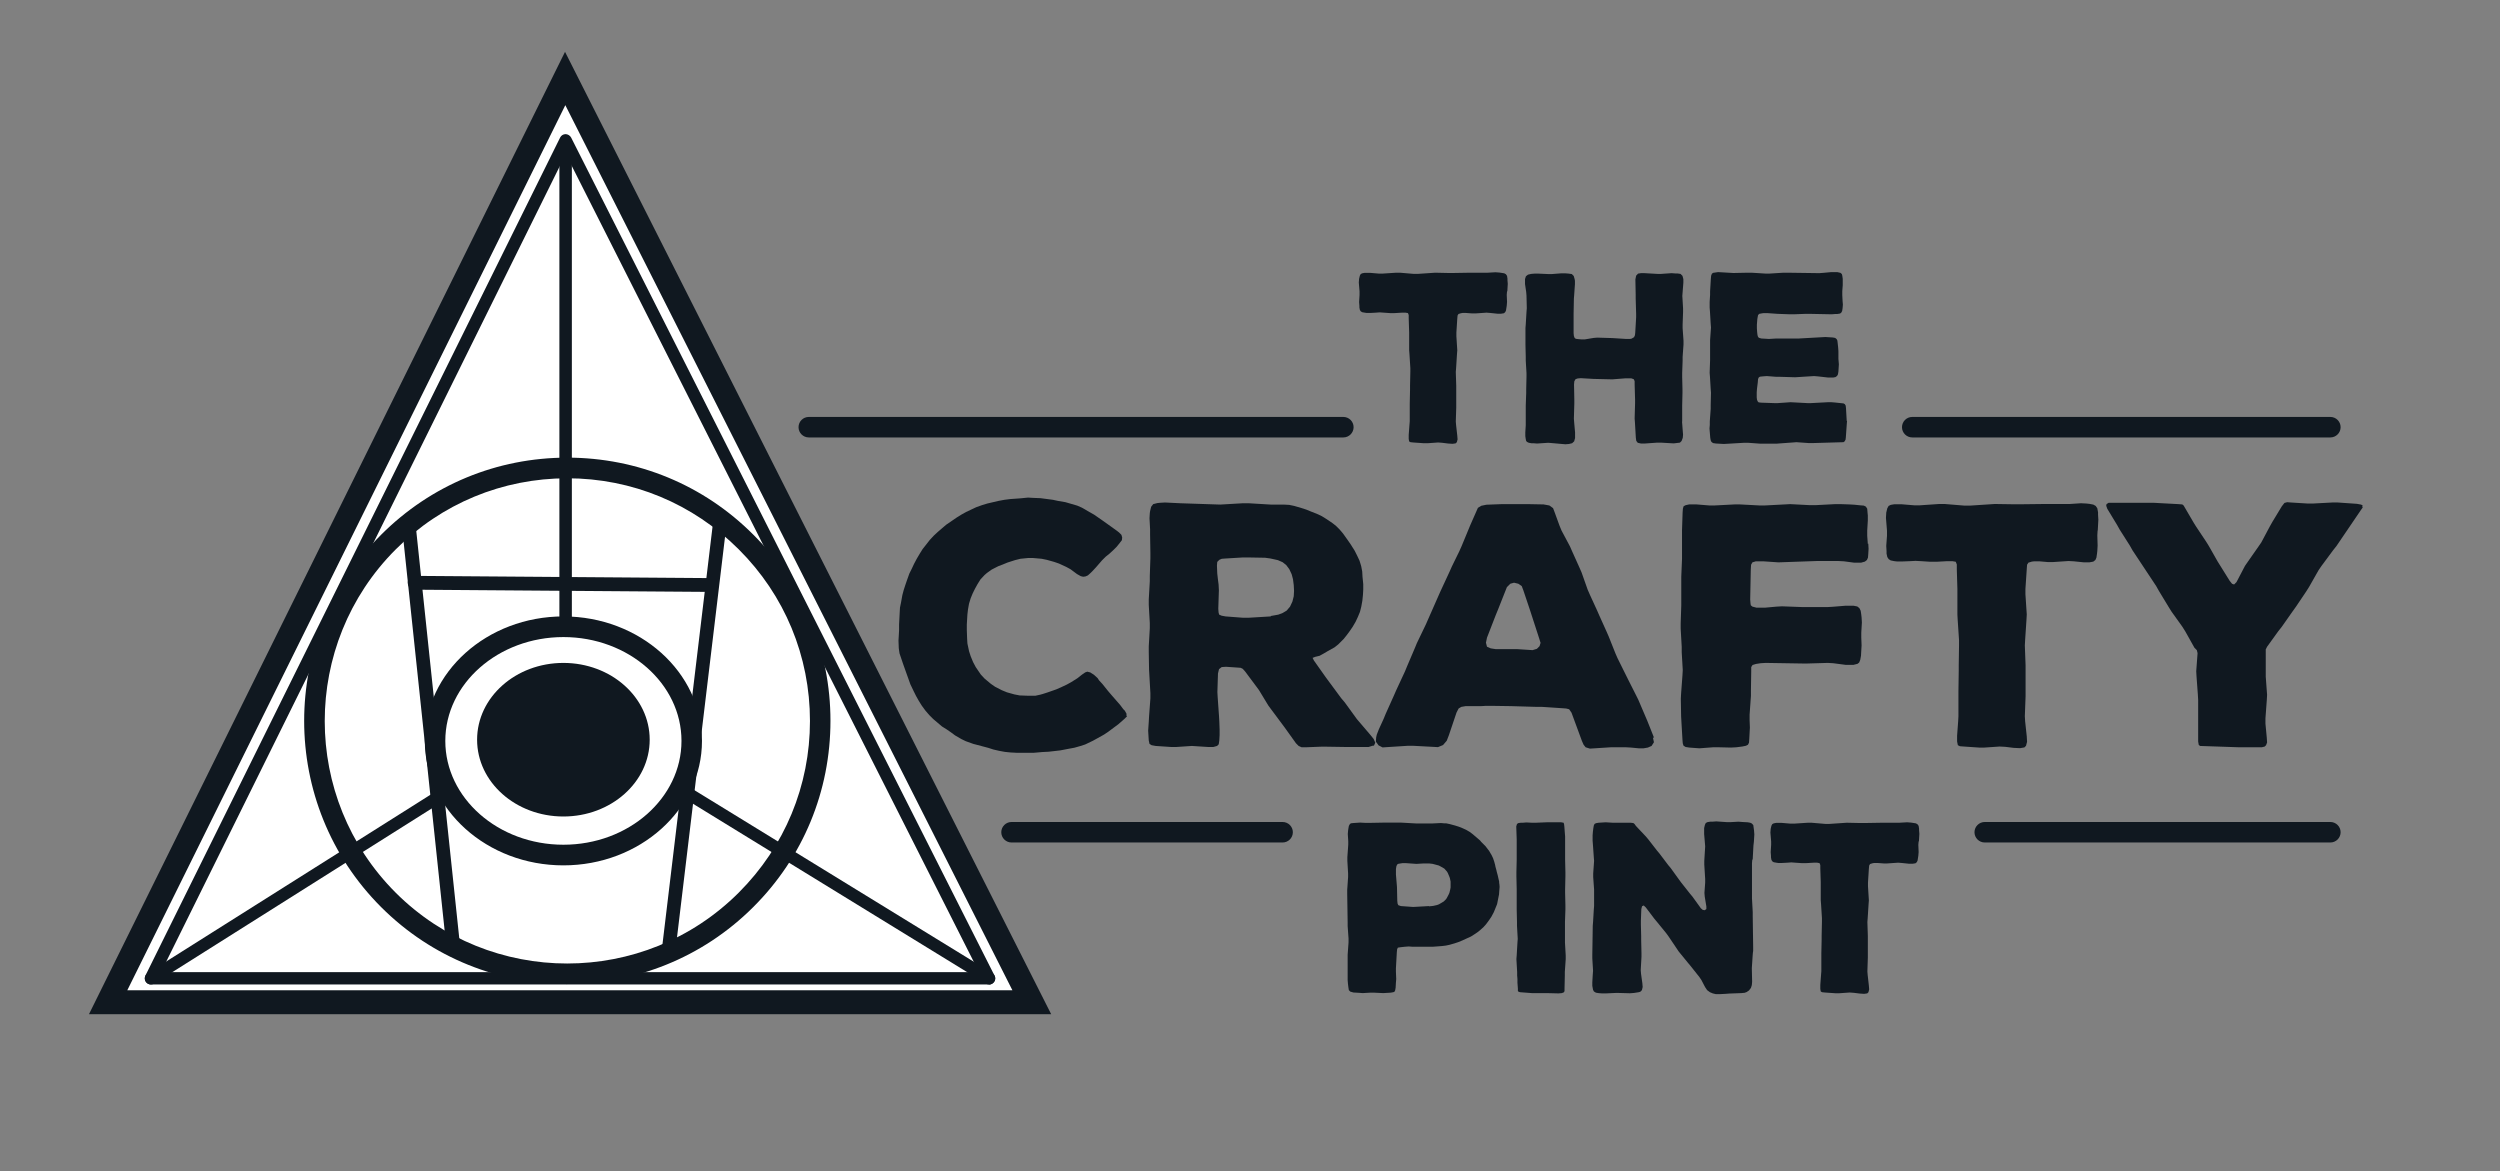 <?xml version="1.0" encoding="UTF-8"?>
<svg id="Layer_1" data-name="Layer 1" xmlns="http://www.w3.org/2000/svg" viewBox="0 0 168.31 78.87">
  <rect x="0" y="0" width="168.31" height="78.87" fill="#808080" stroke="none"/>
  <defs>
    <style>
      .cls-1 {
        fill: #101820;
      }

      .cls-2 {
        fill: #fff;
      }
    </style>
  </defs>
  <g>
    <g>
      <path class="cls-1" d="M101.46,19.61l-.02.24.02.48-.02.25-.02.13-.03.19-.05.11-.09.08-.19.03h-.25l-.48-.05-.25-.02-.73.05h-.25l-.4-.03h-.24l-.11.02-.16.05-.06.1-.02.21-.06.94v.25l.06.95-.02.25-.06.95-.02.25.03.94v1.46l-.03.94.02.24.08.71.02.25-.05.19-.08.08-.21.03-.3-.02-.4-.05-.27-.02-.71.05h-.25l-.71-.05-.19-.02-.09-.05-.03-.17v-.27l.05-.67.02-.25v-1.19l.02-.95v-.25l.02-.94v-.25l-.06-.95-.02-.25v-1.21l-.03-.94v-.22l-.05-.13-.16-.03h-.24l-.51.03h-.29l-.43-.03-.27-.02-.27.02-.37.02h-.24l-.13-.02-.17-.03-.1-.06-.06-.1-.03-.16v-.11l-.02-.25.03-.48v-.24l-.05-.6.02-.25.05-.21.06-.11.1-.05.16-.03h.37l.59.05h.25l.92-.06h.25l.94.08h.25l1.18-.08.92.02h.25l1.19-.02h1.18l.52-.03.27.02.13.02.19.03.11.06.08.11.03.19v.11l.02.24-.03.51Z"/>
      <path class="cls-1" d="M113.24,28.37l.02.25.03.4.02.24-.02.22-.08.21-.11.11-.17.02-.25.03-.86-.05h-.25l-.84.06h-.25l-.22-.05-.1-.13-.03-.22-.06-1.03-.02-.25.03-1.03v-.25l-.03-1.02v-.22l-.06-.13-.17-.06h-.38l-.64.05-.25.02-1.27-.03-.86-.05-.21.02-.14.05-.08.14-.02.22.02,1.02v.25l-.03,1.03.02.25.06.68v.37l-.06.22-.14.13-.21.05-.24.02-.24-.02-.67-.06-.25-.02-.75.05-.25-.02h-.13l-.17-.03-.13-.06-.06-.08-.03-.17-.02-.14v-.25l.03-.48v-1.33l.03-.84v-.25l.02-.84v-.25l-.05-.84v-.25l-.02-.84v-1.1l.02-.25.05-.84.02-.25-.02-.84-.02-.25-.08-.54v-.33l.06-.19.14-.11.21-.05.24-.02h.24l.67.03h.25l.64-.05h.25l.24.02.21.03.13.13.06.21.02.11v.24l-.05.71-.02.25-.02,1.03v1.3l.02.19.05.13.08.06.16.02.22.02h.22l.6-.1.24-.02,1.02.03.94.06h.24l.11-.02.17-.1.06-.13.02-.17.06-1.03v-.25l-.03-1.03v-.25l-.02-1.03.05-.25.13-.14.19-.03h.25l.86.05h.25l.71-.05.25.02h.14l.21.03.13.13.06.22v.24l-.05.64-.02.25.05.84v.25l-.03.84v.25l.06.84v.25l-.06.84v.25l-.03.84v.25l.02.84v.25l-.02.84v1.1Z"/>
      <path class="cls-1" d="M124.35,28.33l-.02.25-.06.86-.02.16-.06.11-.08.06-2.08.06h-.25l-.84-.06-.25.02-.83.06-.25.02h-1.1l-.83-.06h-.25l-1.37.08-.54-.03-.19-.03-.11-.08-.05-.11-.03-.17-.03-.37-.02-.25.02-.24v-.24l.06-.84v-.25l.02-.84-.02-.25-.05-.84-.02-.25.03-.86v-1.35l.06-.84-.02-.25-.05-.84-.02-.25v-.38l.03-.48v-.24l.05-.83.02-.22.05-.13.08-.06.13-.02.21-.03,1.03.06.97-.02h.25l.95.06h.25l.95-.06h.25l2.16.03.27-.02.54-.05h.4l.22.05.09.08.03.11.03.21v.43l-.03.4v.27l.02.4.02.24-.02.24-.03.19-.06.11-.08.06-.19.03h-.13l-.25.02-1.49-.03h-.25l-.81.03h-.25l-.83-.03-.71-.05h-.24l-.13.02-.16.03-.08.08-.02.1-.03.17-.03.38v.25l.02.27.02.17.03.11.06.08.17.05.51.03.51-.03h1.51l1.78-.1.49.03.17.03.1.08.05.1.02.17.03.27.02.27v.52l.03.37-.03.48-.03.19-.06.11-.11.08-.16.03h-.32l-.71-.08-.25-.02-1.27.08-1.02-.03h-.25l-.64-.05-.27.02-.19.02-.08.05-.05.11-.02.24-.05.4-.02.25v.35l.02.16.05.11.06.06.17.02.87.03h.25l.86-.06,1.13.06h.25l1.13-.06h.24l.24.02.57.06.09.05.06.1.02.17.05.87Z"/>
      <path class="cls-1" d="M75.88,48.22l-.18.18-.41.36-.27.2-.43.32-.27.18-.45.25-.29.16-.52.25-.34.11-.39.11-.38.07-.57.11-.79.09-.41.02-.57.05h-1.18l-.39-.02-.39-.04-.38-.07-.39-.09-.34-.11-1.02-.27-.5-.18-.29-.14-.43-.25-.27-.2-.29-.2-.32-.2-.59-.5-.27-.27-.25-.29-.25-.34-.2-.32-.18-.32-.16-.32-.23-.48-.34-.95-.16-.45-.23-.68-.05-.34-.02-.52.02-.34.02-.36v-.39l.04-.77.02-.36.07-.34.09-.5.09-.34.11-.34.11-.32.16-.45.16-.32.16-.34.18-.34.2-.34.2-.32.23-.29.25-.32.27-.29.27-.25.29-.25.27-.23.73-.5.29-.18.32-.18.68-.32.39-.14.36-.11.77-.18.38-.07.39-.05.7-.05.5-.05.34.02.5.02.84.11.32.07.52.09.79.23.32.14.5.29.32.18.59.41.7.5.25.18.14.11.16.16.05.18-.02.18-.14.18-.2.25-.25.25-.25.23-.25.2-.25.25-.39.45-.25.27-.11.11-.2.18-.16.07-.16.02-.16-.04-.25-.14-.43-.32-.29-.16-.5-.23-.32-.11-.5-.14-.34-.07-.57-.05h-.36l-.5.05-.36.09-.5.16-.34.14-.29.11-.45.23-.32.23-.16.14-.27.29-.2.32-.16.29-.16.32-.14.34-.11.36-.07.39-.04.34-.04.68v.36l.02.57.02.34.11.52.11.34.16.39.18.34.34.5.25.27.43.36.29.2.45.23.34.14.5.14.36.07.54.02h.52l.32-.07.18-.05.34-.11.57-.2.36-.16.34-.16.29-.16.43-.27.29-.23.23-.16.14-.05.2.05.25.16.25.23.09.14.23.25.36.45.23.27.61.7.2.27.11.11.11.2v.14Z"/>
      <path class="cls-1" d="M92.43,50.2l-.29.09h-1.59l-1.25-.02h-.36l-1.02.04h-.29l-.2-.09-.18-.18-.73-1.02-.2-.27-.73-.98-.2-.27-.63-1.04-.2-.27-.73-.98-.16-.18-.14-.07-.27-.02-.72-.05-.29.02-.18.14-.07.29-.04,1.25.02.36.09,1.27.02.36.02.54v.36l-.02.36-.04.27-.11.11-.25.07h-.36l-1.09-.07-1.04.07h-.36l-1.04-.07-.27-.05-.14-.09-.05-.23-.02-.32-.02-.34.04-.59.02-.36.09-1.22v-.36l-.07-1.22-.02-.36-.02-1.2v-.36l.07-1.22v-.36l-.07-1.22v-.36l.07-1.22v-.36l.04-1.2v-.36l-.02-1.22v-.36l-.04-.75.02-.34.02-.14.07-.29.14-.18.27-.07.18-.02.34-.02,1.02.05,2.7.09,1.54-.09h.36l1.5.09h.86l.38.02.34.07.48.14.34.11.34.14.36.14.34.16.29.18.43.29.25.2.23.23.23.27.32.45.2.29.27.43.16.32.16.34.11.36.07.36.02.36.05.5v.36l-.02.36-.04.39-.07.39-.09.36-.14.34-.16.34-.2.34-.2.29-.2.27-.2.25-.36.36-.25.2-.45.25-.27.16-.29.16-.29.07-.18.07.09.18.82,1.16.2.27.82,1.11.23.27.82,1.13.23.27.7.82.2.25.11.25-.09.2ZM85.56,41.47l.5-.09.29-.11.27-.16.23-.27.16-.34.09-.36.02-.36-.02-.39-.05-.39-.09-.34-.16-.34-.2-.27-.25-.2-.32-.14-.5-.11-.36-.05-1.13-.02h-.36l-1.16.07-.27.02-.16.07-.14.14-.02.25.02.52.04.36.05.39.02.39-.04,1.25.02.25.04.14.16.07.27.05,1.18.09h.36l1.5-.09Z"/>
      <path class="cls-1" d="M111.28,49.65l.07.32-.16.25-.25.11-.29.05h-.32l-.52-.05-.34-.02h-1.02l-1.41.09-.29-.09-.14-.18-.11-.25-.7-1.9-.16-.23-.2-.05-.27-.02-1.36-.09h-.36l-1.7-.05-1.36-.02h-.34l-.34.02h-1.04l-.29.05-.18.11-.14.27-.52,1.54-.14.36-.25.29-.34.14-.36-.02-1.31-.07h-.36l-1.41.09-.29.02-.27-.14-.18-.25.02-.29.04-.18.14-.36.32-.7.14-.34.57-1.27.14-.32.59-1.27.14-.34.52-1.22.14-.34.61-1.27.14-.32.82-1.86.63-1.36.16-.36.5-1.02.16-.36.43-1.04.14-.34.41-.93.11-.25.23-.14.34-.07,1.04-.04h1.77l1.04.02.39.07.25.18.11.29.32.88.14.34.57,1.07.14.32.5,1.11.14.32.41,1.16.14.32.5,1.09.14.32.5,1.11.14.32.45,1.13.14.32.7,1.41.54,1.07.16.32.61,1.43.45,1.13ZM103.71,43.26l-.09-.29-.5-1.54-.11-.34-.45-1.34-.11-.29-.23-.16-.29-.07-.25.07-.23.23-.61,1.54-.14.34-.59,1.52-.07.34.07.27.25.11.32.05h1.43l1.07.07.29-.09.18-.18.07-.23Z"/>
      <path class="cls-1" d="M125.78,36.59l.02.36-.02.34-.02.25-.07.16-.14.11-.25.07h-.48l-.68-.09-.36-.02h-1.47l-2.58.09-1.02-.07h-.5l-.23.07-.09.16-.02.32-.04,2.02.02.25.02.14.11.09.27.07h.59l.77-.07.36-.02,1.36.05h1.72l.34-.02.86-.07h.54l.25.05.14.11.09.18.04.27.02.18.02.34-.04.68v.34l.02.52-.02.34-.02.36-.05.27-.07.18-.11.09-.27.07h-.54l-.84-.11-.36-.02-1.36.04h-.36l-2.45-.04-.34.02-.32.05-.23.07-.09.14v.29l-.02,1.29v.36l-.09,1.27v.36l.02.5-.02.36-.02.39-.02.27-.07.14-.14.07-.25.05-.39.05-.36.02-.84-.02h-.36l-.93.07-.68-.05-.25-.04-.14-.09-.05-.16-.02-.25-.07-1.2-.02-.36-.02-1.2.02-.36.09-1.2.02-.36-.07-1.2v-.36l-.07-1.22v-.36l.04-1.2v-1.93l.05-1.2v-1.93l.04-1.2.02-.27.05-.16.14-.07.23-.05h.5l.86.07h.36l1.34-.07h.36l1.32.07h.36l1.34-.07.36-.02,1.34.07h.36l1.34-.07h.36l.57.02.36.02.38.04.25.02.14.07.09.14.02.25.02.2v.34l-.04.68v.36l.04.54Z"/>
      <path class="cls-1" d="M141.22,35.71l-.02.34.02.68-.02.36-.02.18-.04.27-.07.16-.14.11-.27.05h-.36l-.68-.07-.36-.02-1.04.07h-.36l-.57-.05h-.34l-.16.02-.23.07-.09.14-.02.29-.09,1.34v.36l.09,1.36-.02.36-.09,1.36-.02.36.05,1.34v2.09l-.05,1.34.02.34.11,1.02.02.36-.07.27-.11.11-.29.05-.43-.02-.57-.07-.38-.02-1.02.07h-.36l-1.02-.07-.27-.02-.14-.07-.05-.25v-.39l.07-.95.02-.36v-1.7l.02-1.36v-.36l.02-1.34v-.36l-.09-1.36-.02-.36v-1.72l-.04-1.34v-.32l-.07-.18-.23-.04h-.34l-.73.04h-.41l-.61-.04-.39-.02-.38.02-.52.02h-.34l-.18-.02-.25-.05-.14-.09-.09-.14-.05-.23v-.16l-.02-.36.05-.68v-.34l-.07-.86.02-.36.07-.29.09-.16.14-.07.23-.04h.52l.84.07h.36l1.32-.09h.36l1.34.11h.36l1.68-.11,1.31.02h.36l1.7-.02h1.68l.75-.05.38.02.18.02.27.05.16.09.11.16.05.27v.16l.02.34-.04.73Z"/>
      <path class="cls-1" d="M159.07,34.16l-.14.2-1.63,2.4-.23.29-.77,1.04-.2.29-.63,1.11-.2.32-.7,1.04-.23.32-.73,1.04-.23.29-.75,1.04-.09.18v1.84l.09,1.22-.02.36-.09,1.22v.36l.09.95.02.32-.07.18-.09.09-.2.05h-1.5l-2.65-.09-.09-.07-.04-.23v-2.79l-.02-.36-.09-1.22-.02-.36.09-1.22-.05-.2-.16-.16-.61-1.09-.2-.32-.73-1.02-.2-.32-.66-1.09-.18-.32-1.59-2.4-.18-.32-.68-1.07-.18-.32-.66-1.09-.07-.2.02-.11.14-.09h3.04l.36.02,1.31.07.25.02.09.07.66,1.13.18.29.68,1.02.18.29.59,1.04.2.32.61.98.16.2.14.05.16-.16.57-1.09.2-.29.7-1,.2-.29.57-1.07.18-.32.63-1.04.18-.23.18-.05.25.02,1.13.07h.36l1.31-.07h.36l1.29.09.27.05.11.05-.02.09Z"/>
      <path class="cls-1" d="M100.94,59.47l.02.24-.02.24-.02.27-.08.4-.05.25-.13.32-.09.22-.16.3-.14.21-.22.3-.17.19-.21.19-.21.17-.21.14-.22.14-.35.16-.24.11-.27.11-.24.08-.35.1-.24.05-.24.03-.25.02-.41.03h-1.33l-.27-.02-.27.02-.27.03-.19.03-.05.11-.02.21-.06,1.06v.25l.02.48-.02.24-.02.35-.03.17-.05.1-.08.03-.17.03-.51.03-.62-.03h-.25l-.51.03-.25-.02-.37-.02-.21-.06-.1-.1-.03-.19-.03-.24-.02-.25v-1.7l.06-.84v-.25l-.06-.84v-.25l-.03-1.94v-.25l.06-.86v-.25l-.05-.84v-.25l.06-.84v-.24l-.03-.48.02-.24.02-.13.03-.17.05-.1.08-.08.17-.02.46-.03.37.02h.24l1.06-.02h1.06l1.06.06h1.05l.6-.03.22.02h.13l.24.05.37.1.25.08.25.1.24.11.24.14.21.16.29.25.19.16.08.1.29.29.16.21.08.1.11.19.06.1.1.21.08.24.06.22.02.11.06.22.03.13.06.22.1.44v.13ZM96.19,61.02l.29-.03.27-.06.13-.05.22-.13.1-.06.16-.16.06-.1.11-.21.05-.11.06-.25.02-.11v-.4l-.05-.24-.05-.13-.09-.21-.06-.1-.17-.19-.13-.08-.24-.13-.41-.11-.25-.03h-.37l-.48.03-.7-.05h-.24l-.13.02-.17.03-.06.05-.05.11-.03.19v.37l.05.59.02.25.02.92.02.19.05.11.17.06.83.06,1.08-.06Z"/>
      <path class="cls-1" d="M105.41,64.33v.25l-.06.86v.25l-.02.87v.17l-.05.08-.13.05-.22.02-.81-.02h-.99l-.79-.06-.1-.03-.05-.05v-.16l-.03-.4v-.25l-.02-.24v-.24l-.05-.86.02-.25.05-.86.02-.25-.05-.87v-.25l-.02-.86v-1.37l-.02-.87v-.25l.02-.86v-1.37l-.03-.87.05-.17.1-.06.16-.02h.13l.24-.02.38.02h.25l.73-.03h.98l.17.03.03.1.02.17.03.41.02.25v1.56l.02.86v.25l-.02.87v.25l.02.86v.25l-.03.86v1.38l.05.86Z"/>
      <path class="cls-1" d="M117.97,57.88l-.02.25v2.35l.05.92v.25l.03,2.1v.27l-.02.13-.02.27-.05.76.02.92-.02.22-.06.19-.13.17-.16.11-.14.05-.22.02-.81.03-.25.02-.4.02h-.25l-.21-.05-.19-.08-.19-.14-.14-.21-.24-.46-.14-.21-.62-.78-.16-.19-.62-.76-.14-.21-.56-.83-.14-.19-.62-.76-.16-.19-.59-.78-.14-.13-.11.05-.05.19-.03.79v.25l.02.79v.25l.02.89v.25l-.05.89.02.25.09.64.02.25-.05.21-.11.11-.11.03-.19.03-.13.02-.27.02-.73-.02h-.25l-.65.03h-.25l-.24-.02-.17-.03-.13-.08-.06-.11-.03-.16-.02-.11v-.24l.03-.52.02-.25-.05-.84v-.25l.03-1.94.02-.25.05-.84.02-.25v-1.1l-.06-.84v-.25l.06-.84-.02-.25-.06-.86-.02-.25v-.37l.02-.24.03-.24.03-.17.05-.11.1-.05.17-.03.48-.03.48.03h1.19l.19.02.08.06.1.14.67.71.16.19.59.76.16.19.59.78.16.19.57.79.14.19.6.76.16.19.57.79.13.11.13.02.11-.08v-.17l-.11-.67-.02-.25.05-.68v-.25l-.06-.97v-.25l.06-.97-.02-.25-.05-.59v-.4l.05-.21.06-.13.11-.06.19-.03h.14l.27-.02.71.05h.25l.54-.03.24.02.37.02.17.03.11.05.1.11.03.22.02.14.02.27-.03.49-.03.25-.05.94Z"/>
      <path class="cls-1" d="M129.17,56.64l-.02.24.02.48-.02.25-.02.13-.03.19-.05.11-.09.08-.19.03h-.25l-.48-.05-.25-.02-.73.05h-.25l-.4-.03h-.24l-.11.02-.16.05-.06.1-.02.21-.06.94v.25l.06.95-.02.25-.06.95-.02.25.03.94v1.46l-.03.94.02.24.08.71.02.25-.05.19-.08.08-.21.03-.3-.02-.4-.05-.27-.02-.71.05h-.25l-.71-.05-.19-.02-.09-.05-.03-.17v-.27l.05-.67.02-.25v-1.19l.02-.95v-.25l.02-.94v-.25l-.06-.95-.02-.25v-1.21l-.03-.94v-.22l-.05-.13-.16-.03h-.24l-.51.03h-.29l-.43-.03-.27-.02-.27.02-.37.02h-.24l-.13-.02-.17-.03-.1-.06-.06-.1-.03-.16v-.11l-.02-.25.03-.48v-.24l-.05-.6.02-.25.05-.21.06-.11.1-.05.16-.03h.37l.59.05h.25l.92-.06h.25l.94.08h.25l1.18-.08.92.02h.25l1.19-.02h1.18l.52-.03.27.02.13.02.19.03.11.06.08.11.03.19v.11l.02.24-.03.51Z"/>
    </g>
    <path class="cls-1" d="M156.89,56.72h-23.27c-.38,0-.69-.31-.69-.69s.31-.69.69-.69h23.27c.38,0,.69.31.69.69s-.31.69-.69.69Z"/>
    <path class="cls-1" d="M86.35,56.72h-18.25c-.38,0-.69-.31-.69-.69s.31-.69.69-.69h18.25c.38,0,.69.31.69.69s-.31.69-.69.69Z"/>
    <path class="cls-1" d="M156.89,29.45h-28.15c-.38,0-.69-.31-.69-.69s.31-.69.69-.69h28.15c.38,0,.69.31.69.69s-.31.69-.69.69Z"/>
    <path class="cls-1" d="M90.44,29.45h-35.99c-.38,0-.69-.31-.69-.69s.31-.69.69-.69h35.99c.38,0,.69.31.69.69s-.31.69-.69.69Z"/>
  </g>
  <g>
    <g>
      <polygon class="cls-2" points="69.47 67.47 7.28 67.47 38.05 5.29 69.47 67.47"/>
      <path class="cls-1" d="M70.77,68.28H5.99L38.04,3.49l32.73,64.79ZM8.57,66.67h59.59L38.06,7.08l-29.49,59.59Z"/>
    </g>
    <path class="cls-1" d="M66.59,66.28H10.16c-.14,0-.28-.07-.35-.2-.08-.12-.08-.27-.02-.4L37.71,9.26c.07-.14.21-.23.37-.23.13,0,.3.09.37.23l28.51,56.43c.07.13.06.28-.02.4-.08.12-.21.2-.35.2ZM10.83,65.45h55.08L38.09,10.37l-27.25,55.08Z"/>
    <path class="cls-1" d="M30.52,64.25c-.23,0-.43-.18-.46-.41l-3.02-28.61c-.03-.25.16-.48.41-.51.25-.02.48.16.51.41l3.02,28.61c.03.25-.16.48-.41.51-.02,0-.03,0-.05,0Z"/>
    <path class="cls-1" d="M45.04,64.25s-.04,0-.06,0c-.25-.03-.43-.26-.4-.51l3.43-28.61c.03-.25.26-.44.51-.4.25.03.43.26.4.51l-3.43,28.61c-.03.23-.23.41-.46.41Z"/>
    <g>
      <line class="cls-2" x1="47.86" y1="39.39" x2="27.92" y2="39.24"/>
      <path class="cls-1" d="M47.85,39.85h0l-19.94-.15c-.25,0-.46-.21-.46-.47,0-.25.21-.46.46-.46h0l19.94.15c.25,0,.46.21.46.47,0,.25-.21.46-.46.46Z"/>
    </g>
    <path class="cls-1" d="M38.08,42.23c-.23,0-.42-.19-.42-.42V9.95c0-.23.19-.42.42-.42s.42.19.42.42v31.86c0,.23-.19.42-.42.42Z"/>
    <path class="cls-1" d="M10.16,66.28c-.14,0-.27-.07-.35-.19-.12-.19-.06-.45.13-.57l19.27-12.16c.2-.12.45-.06.57.13.12.19.06.45-.13.57l-19.27,12.16c-.07.04-.15.06-.22.06Z"/>
    <path class="cls-1" d="M66.59,66.28c-.07,0-.15-.02-.22-.06l-20.11-12.35c-.2-.12-.26-.38-.14-.57.12-.2.38-.26.57-.14l20.11,12.35c.2.12.26.38.14.57-.08.13-.21.2-.35.2Z"/>
    <path class="cls-1" d="M38.19,66.25c-4.54,0-9.08-1.73-12.53-5.18h0c-6.91-6.91-6.91-18.16,0-25.07,3.35-3.35,7.8-5.19,12.53-5.19s9.19,1.84,12.53,5.19c3.35,3.35,5.19,7.8,5.19,12.53s-1.84,9.19-5.19,12.53c-3.46,3.46-8,5.18-12.53,5.18ZM26.63,60.09c6.37,6.37,16.74,6.37,23.11,0,3.09-3.09,4.79-7.19,4.79-11.55s-1.7-8.47-4.79-11.55c-3.09-3.09-7.19-4.79-11.55-4.79s-8.47,1.7-11.55,4.79c-6.37,6.37-6.37,16.74,0,23.11h0Z"/>
    <path class="cls-1" d="M37.93,58.26c-5.14,0-9.33-3.76-9.33-8.38s4.19-8.38,9.33-8.38,9.33,3.76,9.33,8.38-4.19,8.38-9.33,8.38ZM37.93,42.89c-4.38,0-7.95,3.14-7.95,6.99s3.56,6.99,7.95,6.99,7.95-3.14,7.95-6.99-3.56-6.99-7.95-6.99Z"/>
    <ellipse class="cls-1" cx="37.93" cy="49.8" rx="5.81" ry="5.17"/>
  </g>
</svg>